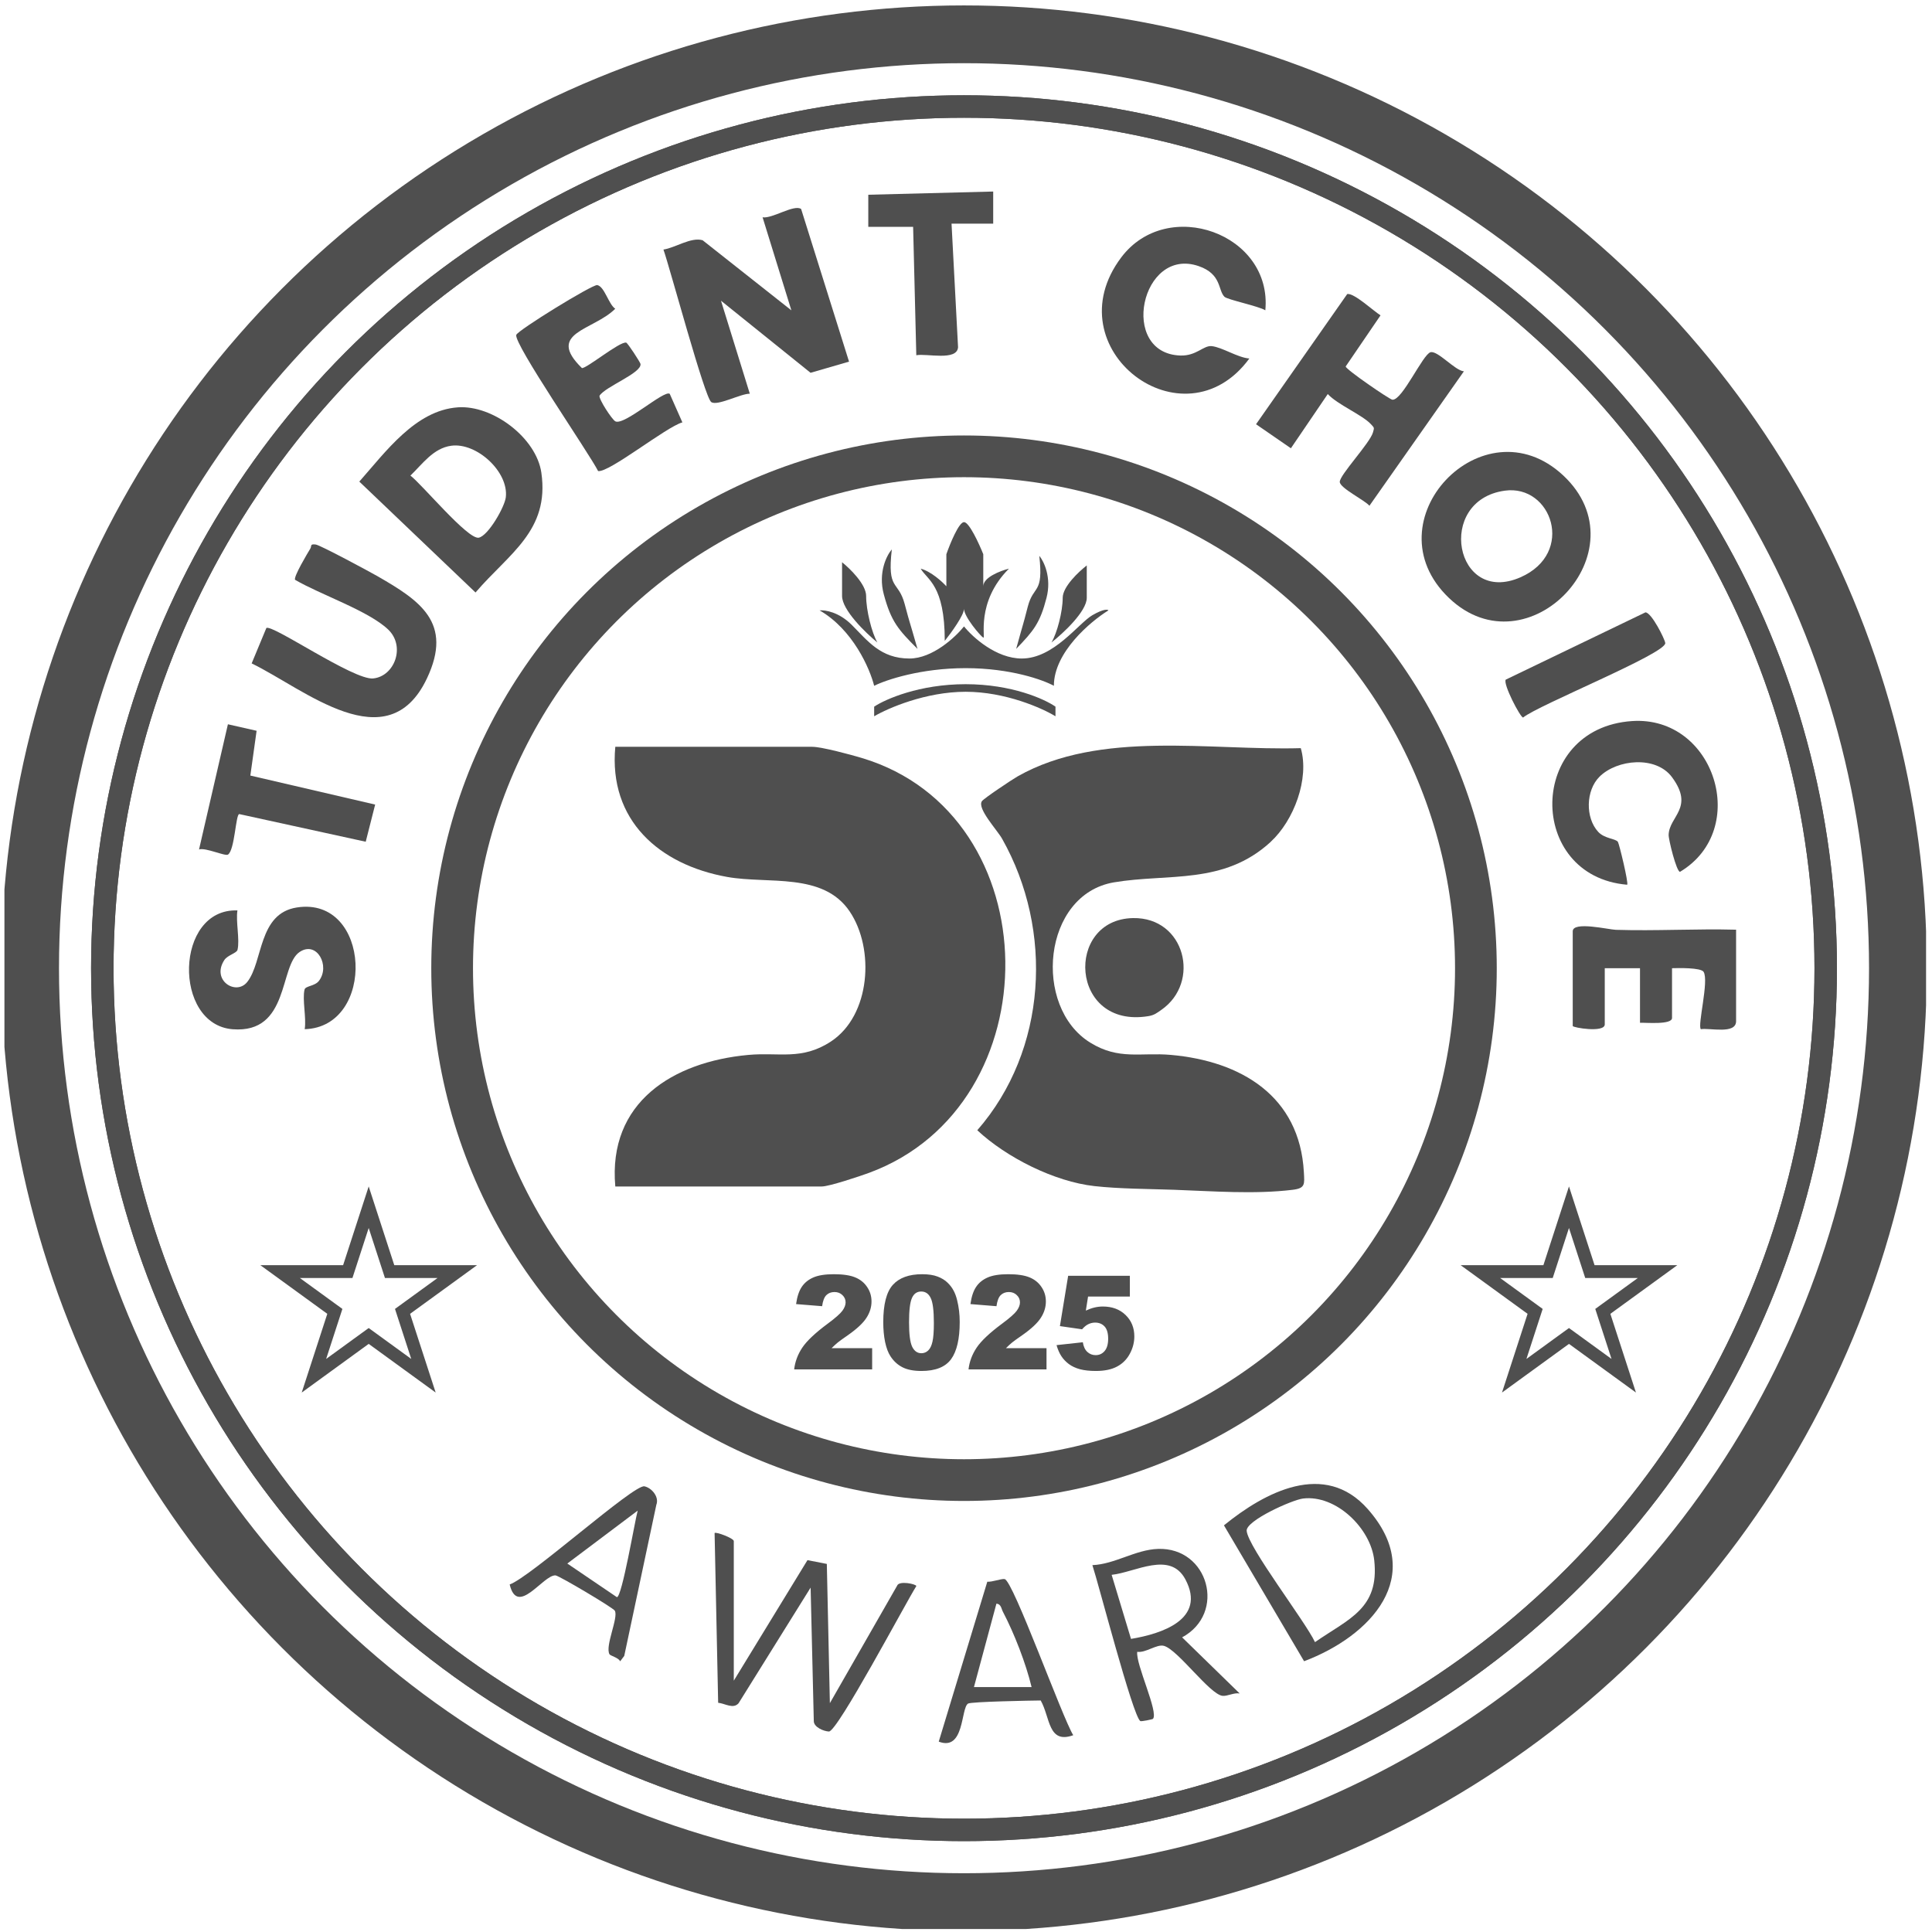<?xml version="1.0" encoding="UTF-8"?> <svg xmlns="http://www.w3.org/2000/svg" width="301" height="301" viewBox="0 0 301 301" fill="none"><g clip-path="url(#clip0_2135_3)"><path d="M132.283 56.34L126.283 58.08L112.328 46.85L116.818 61.34C115.418 61.31 111.763 63.31 110.808 62.64C109.783 61.92 104.373 41.735 103.363 38.88C105.213 38.605 107.653 36.895 109.468 37.43L123.293 48.35L118.808 33.855C120.323 34.1 123.713 31.79 124.813 32.56L132.278 56.345L132.283 56.34Z" fill="#4F4F4F"></path><path d="M71.32 63.46C76.76 63.075 83.555 68.205 84.341 73.64C85.656 82.725 79.236 86.27 74.085 92.31L55.98 75.03C60.056 70.435 64.716 63.93 71.316 63.465L71.32 63.46ZM70.3 69.445C67.496 69.83 65.826 72.295 63.941 74.095C65.746 75.45 72.891 84.1 74.585 83.77C76.061 83.48 78.63 78.99 78.805 77.465C79.26 73.49 74.246 68.905 70.3 69.445Z" fill="#4F4F4F"></path><path d="M225.753 93.17C213.213 81.205 231.088 62.42 243.553 74.08C256.123 85.835 238.013 104.87 225.753 93.17ZM234.443 76.445C223.598 77.945 226.668 94.44 236.898 89.935C245.473 86.16 241.738 75.435 234.443 76.445Z" fill="#4F4F4F"></path><path d="M228.068 57.855L213.353 78.795C212.603 77.915 208.797 76.065 208.732 75.095C208.662 74.05 213.433 69.045 213.908 67.36C214.123 66.59 214.123 66.68 213.603 66.105C212.273 64.65 208.383 63.045 206.863 61.39L201.118 69.84L195.688 66.095L209.898 45.805C210.983 45.635 213.963 48.44 215.083 49.13L209.653 57.095C209.653 57.545 216.483 62.23 216.928 62.275C218.468 62.42 221.678 55.17 222.878 54.875C224.018 54.6 226.688 57.745 228.068 57.85V57.855Z" fill="#4F4F4F"></path><path d="M41.492 97.845C42.372 97.18 55.092 105.995 58.132 105.7C61.472 105.375 63.227 100.695 60.467 98.07C57.382 95.14 49.842 92.61 45.977 90.335C45.672 89.925 47.912 86.185 48.342 85.48C48.597 85.06 48.242 84.715 49.192 84.835C49.892 84.925 57.527 89.035 58.787 89.755C65.407 93.565 70.632 96.985 66.522 105.68C60.382 118.67 47.402 107.32 39.207 103.355L41.497 97.845H41.492Z" fill="#4F4F4F"></path><path d="M197.134 48.345C196.134 47.7 191.224 46.695 190.764 46.235C189.739 45.21 190.349 42.71 186.764 41.465C177.774 38.34 174.244 55.075 183.909 55.39C186.394 55.47 187.494 53.795 188.774 53.925C190.419 54.095 192.814 55.715 194.644 55.855C184.399 69.83 163.979 54.325 174.689 40.1C181.889 30.54 198.269 36.415 197.134 48.35V48.345Z" fill="#4F4F4F"></path><path d="M249.194 121.015C247.054 123.14 246.964 127.41 249.004 129.61C249.994 130.675 251.704 130.64 252.064 131.16C252.259 131.44 253.754 137.605 253.509 137.84C237.784 136.515 237.889 113.445 254.269 112.34C267.144 111.475 272.759 129.25 261.739 135.83C261.184 135.805 259.949 130.805 259.969 130.07C260.054 127.15 264.019 125.87 260.499 121.09C258.004 117.705 251.949 118.275 249.189 121.015H249.194Z" fill="#4F4F4F"></path><path d="M47.472 160.345C47.757 158.58 47.072 155.74 47.447 154.175C47.587 153.585 49.042 153.66 49.687 152.82C51.487 150.48 49.367 146.525 46.687 148.31C43.467 150.455 45.152 161.045 36.257 160.355C26.907 159.63 27.212 141.49 36.992 141.84C36.712 143.62 37.387 146.4 37.002 147.99C36.882 148.49 35.452 148.815 34.962 149.555C32.867 152.725 36.777 155.18 38.517 152.99C41.022 149.835 40.187 142.32 46.252 141.38C57.842 139.58 58.612 160.025 47.472 160.345Z" fill="#4F4F4F"></path><path d="M270.477 144.844V159.094C270.477 161.189 266.382 160.114 264.987 160.344C264.432 159.779 266.282 152.804 265.417 151.414C264.997 150.734 261.442 150.814 260.497 150.844V158.594C260.497 159.689 256.442 159.309 255.507 159.344V150.844H250.017V159.594C250.017 160.949 245.027 160.104 245.027 159.844V145.094C245.027 143.479 250.622 144.829 251.742 144.864C257.972 145.059 264.247 144.679 270.472 144.844H270.477Z" fill="#4F4F4F"></path><path d="M104.338 61.345L106.313 65.805C103.808 66.495 94.907 73.665 93.183 73.39C91.838 70.69 80.017 53.56 80.433 52.175C80.647 51.465 92.323 44.275 93.048 44.415C94.183 44.63 94.823 47.43 95.853 48.1C92.483 51.495 84.968 51.785 90.657 57.34C91.308 57.49 96.573 53.15 97.558 53.38C97.797 53.435 99.743 56.435 99.787 56.695C100.018 58.115 94.297 60.225 93.403 61.655C93.272 62.2 95.353 65.37 95.862 65.64C97.243 66.375 103.468 60.71 104.338 61.355V61.345Z" fill="#4F4F4F"></path><path d="M114.322 261.845L125.802 243.065L128.817 243.655L129.292 265.345L139.762 247.06C140.037 246.205 142.757 246.79 142.762 247.105C141.107 249.72 130.462 269.825 129.142 269.765C128.327 269.73 126.757 269.085 126.787 268.105L126.292 247.345L115.072 265.355C114.237 266.31 112.977 265.405 111.887 265.285L111.332 238.845C111.542 238.605 114.322 239.66 114.322 240.095V261.845Z" fill="#4F4F4F"></path><path d="M39.978 113.855L39.003 120.83L58.448 125.35L56.978 131.14L37.268 126.83C36.718 126.915 36.573 132.435 35.523 133.14C35.078 133.44 32.003 132 31.008 132.345L35.508 112.84L39.983 113.855H39.978Z" fill="#4F4F4F"></path><path d="M135.277 35.345V30.34L154.737 29.84V34.845L148.247 34.84L149.262 54.095C149.117 56.29 144.352 55.03 142.757 55.345L142.262 35.34H135.277V35.345Z" fill="#4F4F4F"></path><path d="M203.173 258.815L190.688 237.645C197.077 232.445 206.382 227.505 213.092 235.105C222.347 245.585 213.498 254.925 203.173 258.815ZM203.018 233.465C201.313 233.67 194.083 236.915 194.228 238.505C194.463 241.085 203.347 252.595 204.872 255.84C210.142 252.185 214.923 250.63 214.103 243.095C213.563 238.12 208.168 232.85 203.018 233.465Z" fill="#4F4F4F"></path><path d="M193.146 263.84C192.261 263.67 191.231 264.29 190.461 264.205C188.471 263.985 183.486 256.98 181.321 256.415C180.201 256.125 178.486 257.555 177.181 257.345C176.891 259.205 180.551 266.795 179.626 267.795C179.556 267.87 177.796 268.24 177.651 268.135C176.456 267.265 171.191 246.875 170.191 243.845C173.711 243.695 176.886 241.435 180.416 241.315C188.286 241.045 191.121 251.335 184.171 255.095L193.141 263.84H193.146ZM176.206 255.335C181.011 254.545 187.966 252.275 184.686 246.075C182.306 241.57 176.896 244.965 173.191 245.355L176.206 255.335Z" fill="#4F4F4F"></path><path d="M234.593 105.885L256.353 95.405C257.298 95.405 259.388 99.59 259.443 100.185C259.593 101.81 239.678 109.835 237.293 111.79C236.838 111.755 234.128 106.535 234.593 105.88V105.885Z" fill="#4F4F4F"></path><path d="M167.209 270.34C163.264 271.765 163.634 267.56 162.139 264.93C160.679 264.945 151.294 265.11 150.814 265.415C149.679 266.15 150.279 272.885 146.254 271.34L153.819 246.425C154.589 246.495 155.979 245.935 156.514 246.015C157.829 246.21 165.489 267.57 167.209 270.34ZM160.719 262.845C159.839 259.17 158.029 254.5 156.239 251.085C155.999 250.625 155.969 249.895 155.239 249.845L151.739 262.845H160.719Z" fill="#4F4F4F"></path><path d="M94.966 257.745C94.206 256.495 96.406 251.99 95.781 250.935C95.506 250.47 87.081 245.47 86.546 245.44C84.626 245.335 80.621 251.955 79.406 246.855C82.621 245.74 98.746 231.22 100.396 231.565C101.536 231.805 102.736 233.22 102.256 234.445L97.256 257.985L96.616 258.83C96.366 258.255 95.116 257.98 94.971 257.74L94.966 257.745ZM99.351 235.35L88.386 243.595L96.111 248.835C96.906 248.835 98.906 236.955 99.351 235.345V235.35Z" fill="#4F4F4F"></path><path d="M69.423 199.35L68.428 200.345C68.283 199.3 68.378 199.205 69.423 199.35Z" fill="#4F4F4F"></path><path d="M95.862 184.845C94.692 171.72 104.857 165.435 116.572 164.355C121.377 163.91 124.907 165.245 129.452 162.265C135.637 158.21 136.307 147.825 132.377 142C128.227 135.85 119.702 137.77 113.297 136.625C102.732 134.735 94.796 127.8 95.862 116.35H126.542C128.027 116.35 132.597 117.59 134.282 118.095C163.702 126.93 164.072 172.155 135.397 182.725C134.002 183.24 129.177 184.85 128.042 184.85H95.862V184.845Z" fill="#4F4F4F"></path><path d="M197.963 131.17C190.623 137.905 182.023 136.04 173.563 137.465C162.398 139.35 160.853 156.88 169.858 162.44C174.323 165.2 177.728 163.935 182.418 164.35C193.353 165.32 202.488 170.765 203.138 182.61C203.243 184.5 203.378 185.125 201.408 185.365C195.463 186.095 188.868 185.575 182.943 185.365C178.933 185.225 174.408 185.225 170.503 184.79C164.268 184.095 156.798 180.335 152.258 176.09C163.148 163.61 164.173 144.945 156.133 130.69C155.338 129.28 152.228 125.995 152.968 124.835C153.243 124.405 157.748 121.405 158.573 120.94C171.408 113.695 188.488 116.97 202.658 116.56C204.033 121.315 201.583 127.84 197.958 131.165L197.963 131.17Z" fill="#4F4F4F"></path><path d="M176.511 143.035C184.641 142.875 187.131 153.05 180.921 157.345C180.201 157.845 179.836 158.16 178.896 158.315C166.651 160.3 165.866 143.24 176.511 143.035Z" fill="#4F4F4F"></path><circle cx="150.191" cy="150.845" r="79.75" stroke="#4F4F4F" stroke-width="6.5"></circle><path d="M60.476 197.419L60.7 198.109H71.246L63.302 203.881L62.714 204.308L62.938 204.999L65.973 214.337L58.029 208.565L57.441 208.139L56.853 208.565L48.909 214.337L51.944 204.999L52.169 204.308L51.581 203.881L43.637 198.109H54.183L54.407 197.419L57.441 188.08L60.476 197.419Z" stroke="#4F4F4F" stroke-width="2"></path><path d="M247.476 197.419L247.7 198.109H258.246L250.302 203.881L249.714 204.308L249.938 204.999L252.973 214.337L245.029 208.565L244.441 208.139L243.854 208.565L235.909 214.337L238.944 204.999L239.169 204.308L238.581 203.881L230.637 198.109H241.183L241.407 197.419L244.441 188.08L247.476 197.419Z" stroke="#4F4F4F" stroke-width="2"></path><circle cx="150.191" cy="150.845" r="134.25" stroke="#4F4F4F" stroke-width="3.5"></circle><path d="M150.191 94.845C150.191 95.845 148.191 98.595 147.191 99.845C147.191 91.095 144.441 90.345 143.441 88.595C145.041 89.023 146.775 90.607 147.441 91.345V86.345C148.025 84.678 149.391 81.345 150.191 81.345C150.991 81.345 152.525 84.678 153.191 86.345V91.345C153.191 89.945 155.858 88.928 157.191 88.595C151.941 93.845 153.624 99.595 153.191 99.345C152.758 99.095 150.191 96.095 150.191 94.845Z" fill="#4F4F4F"></path><path d="M150.441 107.776C144.241 107.776 138.358 110.322 136.191 111.595V110.095C137.941 108.928 143.241 106.595 150.441 106.595C157.641 106.595 162.775 108.928 164.441 110.095V111.595C162.358 110.322 156.641 107.776 150.441 107.776Z" fill="#4F4F4F"></path><path d="M150.441 104.095C157.441 104.095 162.525 105.928 164.191 106.845C164.191 101.645 169.858 96.845 172.691 95.095C172.58 94.928 171.923 94.845 170.191 95.845C168.026 97.095 164.191 102.595 159.191 102.595C155.191 102.595 151.525 99.262 150.191 97.595C148.858 99.262 145.291 102.595 141.691 102.595C137.191 102.595 135.191 99.845 132.691 97.345C130.691 95.345 128.525 95.012 127.691 95.095C132.891 98.097 135.525 104.179 136.191 106.845C138.025 105.928 143.441 104.095 150.441 104.095Z" fill="#4F4F4F"></path><path d="M131.191 92.845C131.191 95.045 134.858 98.595 136.691 100.095C135.825 98.595 134.941 95.095 134.941 92.845C134.941 91.045 132.441 88.595 131.191 87.595V92.845Z" fill="#4F4F4F"></path><path d="M169.316 93.135C169.316 95.247 165.65 98.655 163.816 100.095C164.682 98.655 165.566 95.295 165.566 93.135C165.566 91.407 168.066 89.055 169.316 88.095V93.135Z" fill="#4F4F4F"></path><path d="M137.693 92.595C136.782 89.195 138.147 86.511 138.943 85.595C138.192 92.095 139.939 90.345 140.943 94.095C141.948 97.845 141.443 95.845 142.943 101.095C139.943 98.095 138.832 96.845 137.693 92.595Z" fill="#4F4F4F"></path><path d="M163.044 93.143C163.865 89.963 162.636 87.452 161.919 86.595C162.595 92.675 161.022 91.038 160.117 94.546C159.213 98.054 159.667 96.183 158.316 101.095C161.018 98.288 162.019 97.119 163.044 93.143Z" fill="#4F4F4F"></path><circle cx="150.191" cy="150.845" r="145.5" stroke="#4F4F4F" stroke-width="9"></circle><circle cx="150.191" cy="150.845" r="134.25" stroke="#4F4F4F" stroke-width="3.5"></circle><path d="M135.879 213.345H123.728C123.868 212.145 124.288 211.018 124.991 209.964C125.7 208.903 127.026 207.654 128.968 206.215C130.155 205.334 130.914 204.664 131.245 204.207C131.577 203.75 131.743 203.315 131.743 202.904C131.743 202.46 131.577 202.082 131.245 201.771C130.921 201.453 130.51 201.294 130.012 201.294C129.495 201.294 129.071 201.456 128.74 201.781C128.415 202.106 128.196 202.679 128.083 203.501L124.027 203.173C124.186 202.033 124.477 201.144 124.902 200.508C125.326 199.865 125.922 199.375 126.691 199.036C127.467 198.692 128.538 198.519 129.903 198.519C131.328 198.519 132.435 198.682 133.224 199.007C134.02 199.331 134.643 199.832 135.093 200.508C135.551 201.178 135.779 201.93 135.779 202.765C135.779 203.653 135.518 204.502 134.994 205.311C134.477 206.119 133.532 207.008 132.16 207.975C131.345 208.539 130.798 208.933 130.52 209.159C130.248 209.384 129.926 209.679 129.555 210.044H135.879V213.345ZM137.609 205.997C137.609 203.226 138.106 201.287 139.1 200.18C140.101 199.073 141.623 198.519 143.664 198.519C144.645 198.519 145.451 198.642 146.081 198.887C146.71 199.126 147.224 199.441 147.622 199.832C148.02 200.216 148.331 200.624 148.556 201.055C148.788 201.479 148.974 201.976 149.113 202.546C149.385 203.634 149.521 204.767 149.521 205.947C149.521 208.592 149.074 210.527 148.179 211.754C147.284 212.98 145.743 213.593 143.555 213.593C142.329 213.593 141.338 213.398 140.582 213.007C139.826 212.616 139.207 212.042 138.723 211.286C138.371 210.75 138.096 210.017 137.897 209.089C137.705 208.154 137.609 207.124 137.609 205.997ZM141.626 206.007C141.626 207.863 141.788 209.132 142.113 209.815C142.445 210.491 142.922 210.829 143.545 210.829C143.956 210.829 144.311 210.687 144.609 210.402C144.914 210.11 145.136 209.652 145.275 209.029C145.421 208.406 145.494 207.435 145.494 206.116C145.494 204.18 145.328 202.881 144.997 202.218C144.672 201.549 144.181 201.214 143.525 201.214C142.856 201.214 142.372 201.555 142.074 202.238C141.775 202.914 141.626 204.17 141.626 206.007ZM163.044 213.345H150.893C151.032 212.145 151.453 211.018 152.156 209.964C152.865 208.903 154.191 207.654 156.133 206.215C157.32 205.334 158.079 204.664 158.41 204.207C158.742 203.75 158.907 203.315 158.907 202.904C158.907 202.46 158.742 202.082 158.41 201.771C158.085 201.453 157.674 201.294 157.177 201.294C156.66 201.294 156.236 201.456 155.904 201.781C155.58 202.106 155.361 202.679 155.248 203.501L151.191 203.173C151.35 202.033 151.642 201.144 152.066 200.508C152.491 199.865 153.087 199.375 153.856 199.036C154.632 198.692 155.702 198.519 157.068 198.519C158.493 198.519 159.6 198.682 160.389 199.007C161.184 199.331 161.807 199.832 162.258 200.508C162.716 201.178 162.944 201.93 162.944 202.765C162.944 203.653 162.682 204.502 162.159 205.311C161.642 206.119 160.697 207.008 159.325 207.975C158.51 208.539 157.963 208.933 157.684 209.159C157.413 209.384 157.091 209.679 156.72 210.044H163.044V213.345ZM166.414 198.768H176.029V202H169.517L169.169 204.187C169.619 203.975 170.064 203.816 170.501 203.71C170.945 203.604 171.383 203.551 171.814 203.551C173.272 203.551 174.455 203.992 175.363 204.873C176.271 205.755 176.725 206.865 176.725 208.204C176.725 209.145 176.49 210.05 176.02 210.919C175.556 211.787 174.893 212.45 174.031 212.907C173.176 213.365 172.079 213.593 170.74 213.593C169.779 213.593 168.953 213.504 168.264 213.325C167.581 213.139 166.998 212.867 166.514 212.509C166.037 212.145 165.649 211.734 165.35 211.277C165.052 210.819 164.804 210.249 164.605 209.566L168.701 209.119C168.801 209.775 169.033 210.276 169.397 210.62C169.762 210.958 170.196 211.127 170.7 211.127C171.263 211.127 171.727 210.915 172.092 210.491C172.463 210.06 172.649 209.42 172.649 208.572C172.649 207.704 172.463 207.067 172.092 206.663C171.721 206.259 171.227 206.056 170.61 206.056C170.219 206.056 169.841 206.152 169.477 206.345C169.205 206.484 168.907 206.736 168.582 207.1L165.132 206.603L166.414 198.768Z" fill="#4F4F4F"></path></g><defs><clipPath id="clip0_2135_3"><rect width="299.385" height="299.69" fill="white" transform="translate(0.691 0.845)"></rect></clipPath></defs></svg> 